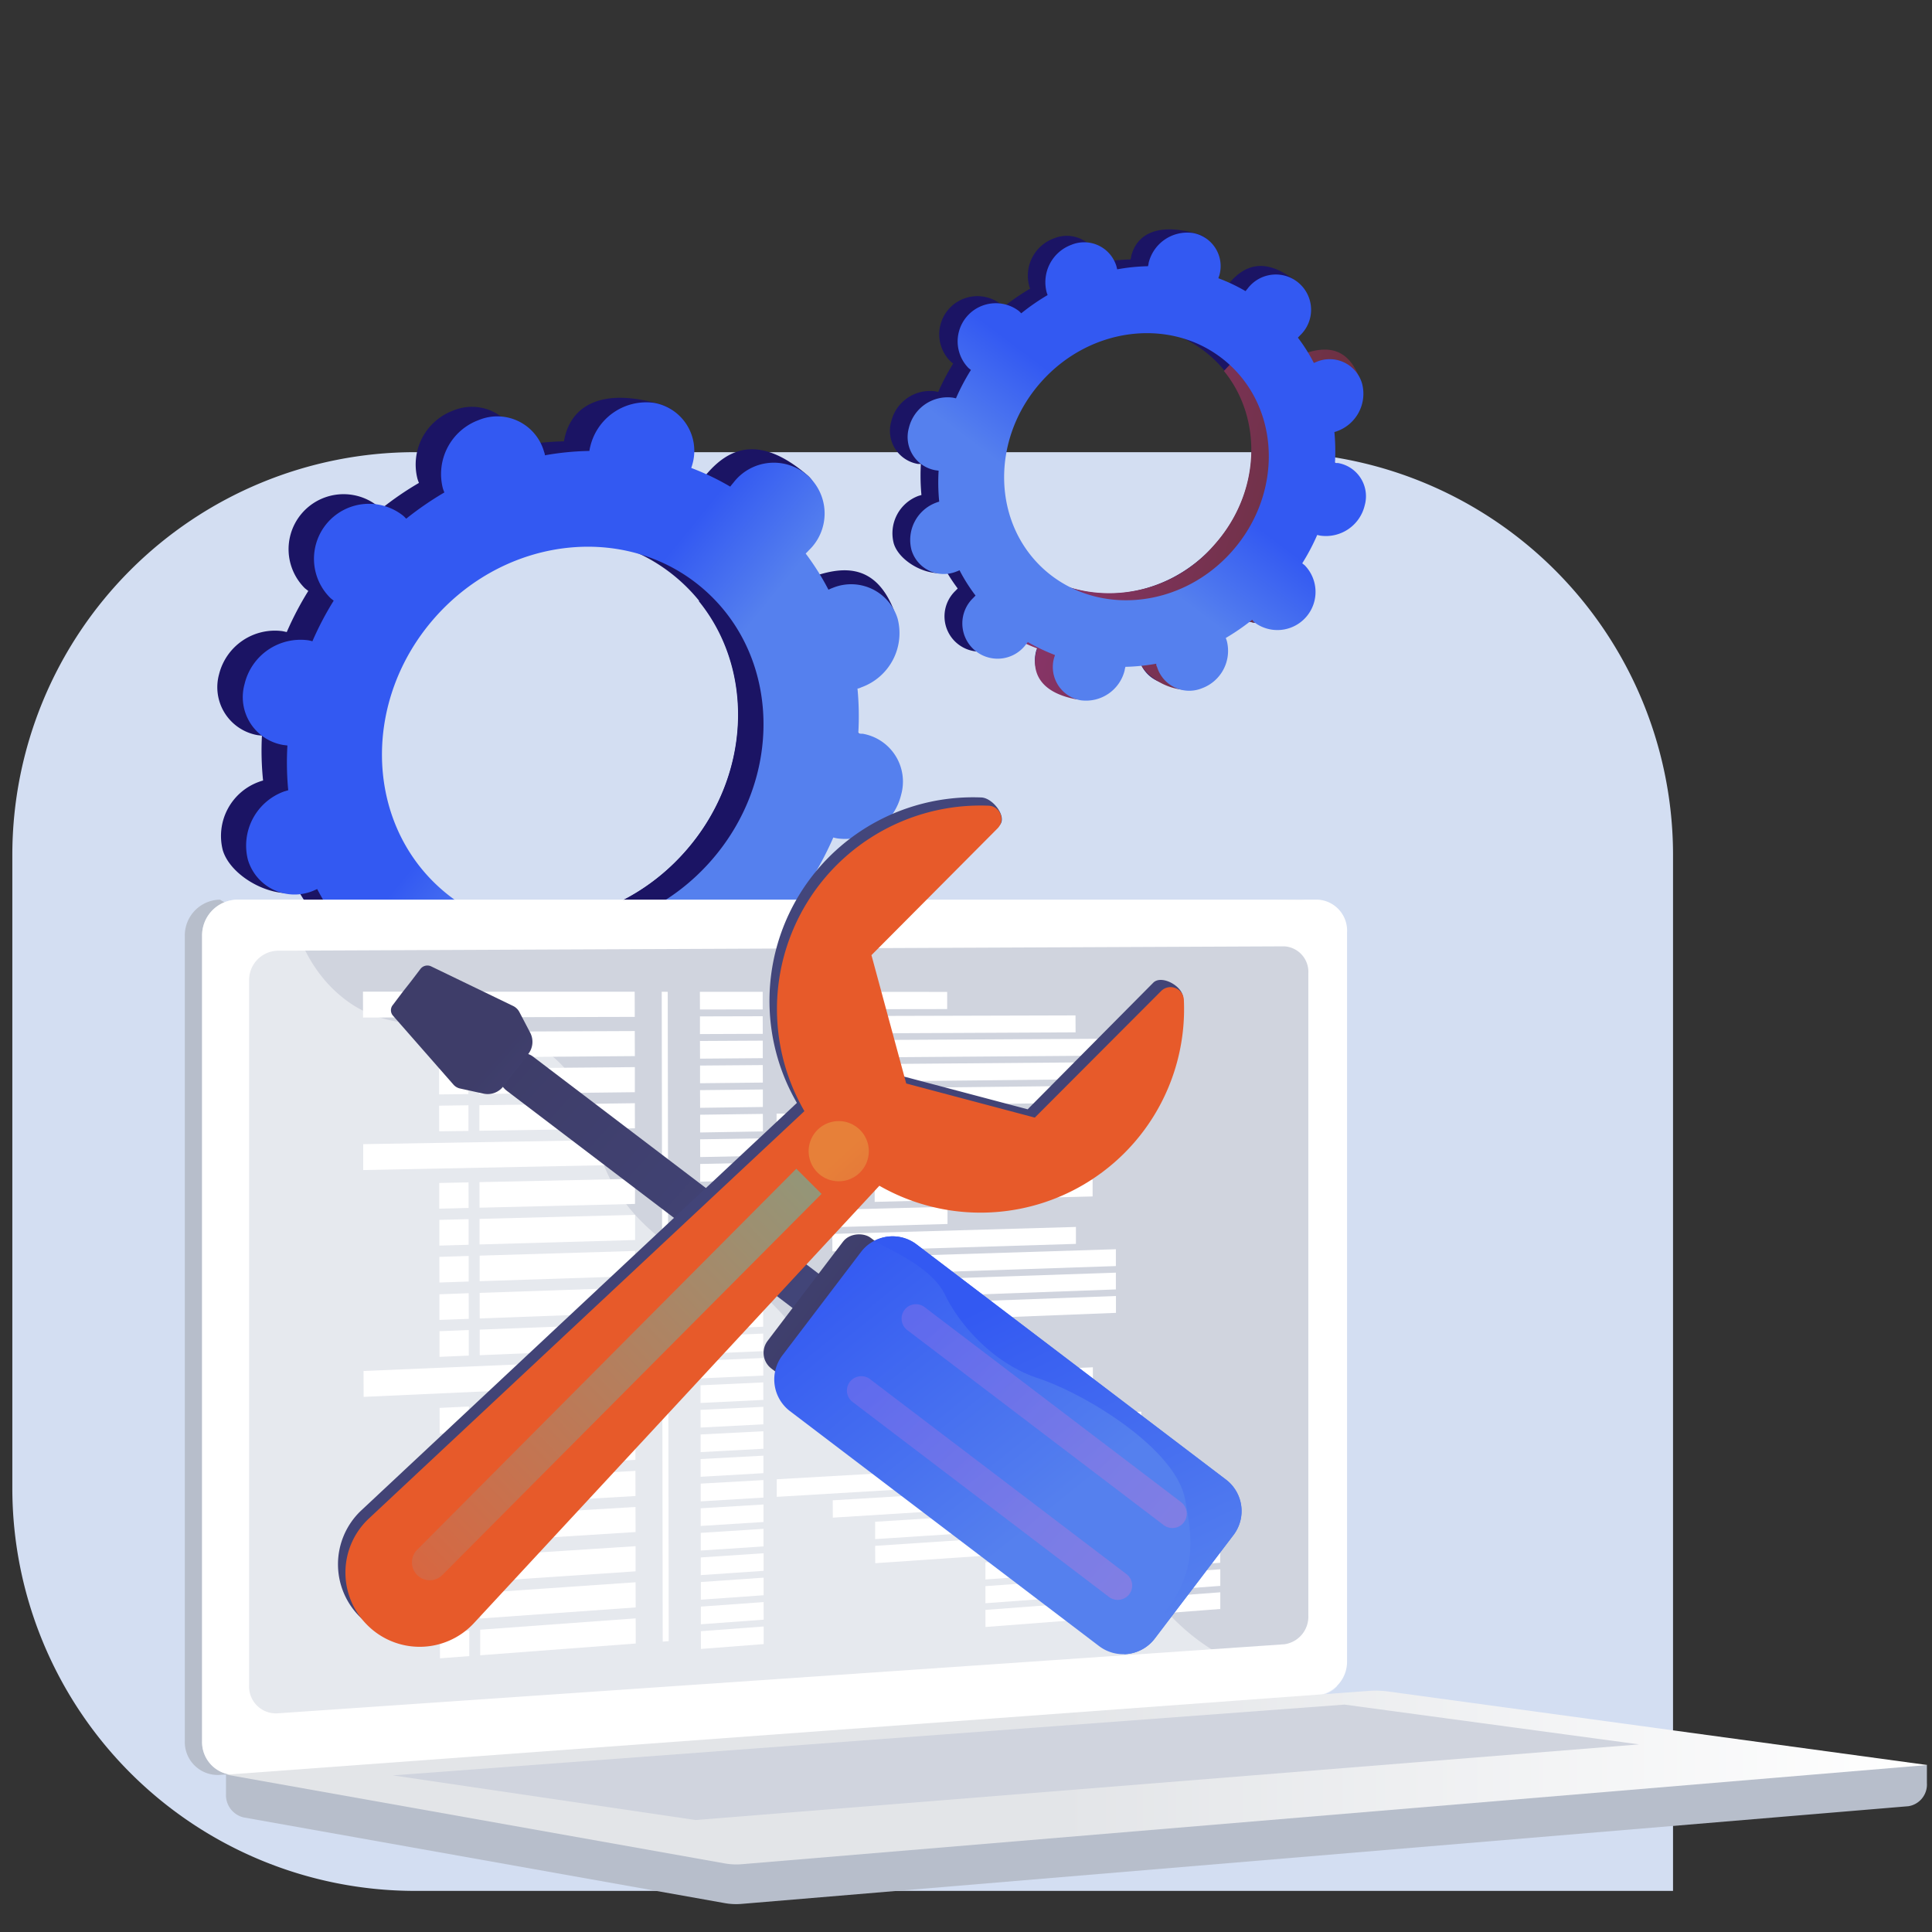<svg xmlns="http://www.w3.org/2000/svg" xmlns:xlink="http://www.w3.org/1999/xlink" viewBox="0 0 235 235"><rect x="0" y="0" width="235" height="235" fill="#333333" stroke="none"/><defs><style>.cls-1{isolation:isolate;}.cls-2{fill:#d3def2;}.cls-3{fill:#1b1464;}.cls-4{fill:url(#linear-gradient);}.cls-5{fill:url(#linear-gradient-2);}.cls-6{fill:url(#linear-gradient-3);}.cls-7{fill:#b7becb;}.cls-11,.cls-12,.cls-8{fill:#fff;}.cls-9{fill:#d0d4de;}.cls-10,.cls-11,.cls-12{mix-blend-mode:soft-light;}.cls-12{opacity:0.48;}.cls-13{fill:url(#linear-gradient-4);}.cls-14{fill:url(#linear-gradient-5);}.cls-15{fill:url(#linear-gradient-6);}.cls-16{fill:url(#linear-gradient-7);}.cls-17{opacity:0.5;}.cls-17,.cls-25,.cls-26{mix-blend-mode:multiply;}.cls-18{fill:url(#linear-gradient-8);}.cls-19{fill:url(#linear-gradient-9);}.cls-20{fill:url(#linear-gradient-10);}.cls-21{fill:url(#linear-gradient-11);}.cls-22{fill:url(#linear-gradient-12);}.cls-23{fill:url(#linear-gradient-13);}.cls-24{fill:#e75a2a;}.cls-25,.cls-26{opacity:0.4;}.cls-25{fill:url(#linear-gradient-14);}.cls-26{fill:url(#Degradado_sin_nombre_3);}</style><linearGradient id="linear-gradient" x1="59.88" y1="81.97" x2="78.14" y2="96.89" gradientUnits="userSpaceOnUse"><stop offset="0.31" stop-color="#3359f2"/><stop offset="0.87" stop-color="#5580ee"/></linearGradient><linearGradient id="linear-gradient-2" x1="55.9" y1="-418.32" x2="89.48" y2="-418.32" gradientTransform="matrix(0.97, 0.25, -0.25, 0.97, -30.12, 447.53)" gradientUnits="userSpaceOnUse"><stop offset="0" stop-color="#8a346b"/><stop offset="1" stop-color="#6a313f"/></linearGradient><linearGradient id="linear-gradient-3" x1="144.24" y1="48.77" x2="130.69" y2="66.83" xlink:href="#linear-gradient"/><linearGradient id="linear-gradient-4" x1="27.49" y1="216.21" x2="234.38" y2="216.21" gradientUnits="userSpaceOnUse"><stop offset="0.49" stop-color="#e3e5e8"/><stop offset="1" stop-color="#fff"/></linearGradient><linearGradient id="linear-gradient-5" x1="-4721.97" y1="1568.55" x2="-4725.94" y2="1515.39" gradientTransform="matrix(-1, 0, 0, 1, -4641.48, -1396.71)" gradientUnits="userSpaceOnUse"><stop offset="0" stop-color="#43467b"/><stop offset="1" stop-color="#3e3d69"/></linearGradient><linearGradient id="linear-gradient-6" x1="-4723.89" y1="1545.5" x2="-4723.89" y2="1566.53" gradientTransform="matrix(-1, 0, 0, 1, -4623.26, -1405.67)" xlink:href="#linear-gradient-5"/><linearGradient id="linear-gradient-7" x1="88.56" y1="133.51" x2="134.68" y2="190.82" xlink:href="#linear-gradient"/><linearGradient id="linear-gradient-8" x1="-4727.11" y1="1624.07" x2="-4731.72" y2="1562.36" gradientTransform="matrix(-0.61, 0.8, 0.8, 0.61, -4003.92, 2972.84)" gradientUnits="userSpaceOnUse"><stop offset="0" stop-color="#c583d0"/><stop offset="1" stop-color="#8270e9"/></linearGradient><linearGradient id="linear-gradient-9" x1="-4716.19" y1="1623.26" x2="-4720.8" y2="1561.54" xlink:href="#linear-gradient-8"/><linearGradient id="linear-gradient-10" x1="-4723.64" y1="1517.17" x2="-4724.91" y2="1500.15" gradientTransform="matrix(-0.61, 0.8, 0.8, 0.61, -4003.92, 2972.84)" xlink:href="#linear-gradient-5"/><linearGradient id="linear-gradient-11" x1="113.39" y1="134.78" x2="147.15" y2="205.63" xlink:href="#linear-gradient"/><linearGradient id="linear-gradient-12" x1="-3182.54" y1="-434.22" x2="-3208.54" y2="-333.03" gradientTransform="translate(2662.38 -1840.04) rotate(-45.14)" xlink:href="#linear-gradient-5"/><linearGradient id="linear-gradient-13" x1="-3239" y1="-448.73" x2="-3265.01" y2="-347.5" gradientTransform="translate(2662.38 -1840.04) rotate(-45.14)" xlink:href="#linear-gradient-5"/><linearGradient id="linear-gradient-14" x1="-3210.52" y1="-398.52" x2="-3209.59" y2="-418.02" gradientTransform="translate(2662.38 -1840.04) rotate(-45.14)" gradientUnits="userSpaceOnUse"><stop offset="0" stop-color="#ce6f58"/><stop offset="1" stop-color="#e7ba50"/></linearGradient><linearGradient id="Degradado_sin_nombre_3" x1="45.45" y1="195.39" x2="105.51" y2="138.08" gradientUnits="userSpaceOnUse"><stop offset="0" stop-color="#ce6f58"/><stop offset="1" stop-color="aqua"/></linearGradient></defs><title>iconos</title><g class="cls-1"><g id="Capa_1" data-name="Capa 1"><path class="cls-2" d="M50.5,55h104a49,49,0,0,1,49,49V230a0,0,0,0,1,0,0H50.5a49,49,0,0,1-49-49V104a49,49,0,0,1,49-49Z"/><path class="cls-3" d="M87.22,116a6.69,6.69,0,0,0,8.86-10c-.13-.12-.27-.22-.41-.33a37.71,37.71,0,0,0,2.63-5,4.7,4.7,0,0,0,.51.12,7,7,0,0,0,7.74-5.32,5.91,5.91,0,0,0-4.67-7.41,5,5,0,0,0-.54-.06,35.2,35.2,0,0,0-.11-5.44l.54-.17a7,7,0,0,0,4.36-8.31,5.91,5.91,0,0,0-7.91-3.77l-.51.22a31.23,31.23,0,0,0-2.8-4.44l.39-.41c2.45-2.75,5.47-5.67,2.89-7.89-6-5.14-9.66-3.05-12.1-.29a4.94,4.94,0,0,0-.36.44A30.69,30.69,0,0,0,81,55.74a5.26,5.26,0,0,0,.15-.53c.85-3.52,2.38-5.14-1-6.08-7.29-2.07-10.6.47-11.44,4a5.35,5.35,0,0,0-.11.55,35.42,35.42,0,0,0-5.41.54c0-.18-.08-.36-.13-.53a5.91,5.91,0,0,0-7.91-3.76,7,7,0,0,0-4.37,8.31,5,5,0,0,0,.18.5,37.5,37.5,0,0,0-4.64,3.19c-.12-.13-.24-.25-.37-.37a6.69,6.69,0,0,0-8.86,10l.41.32a38.27,38.27,0,0,0-2.62,5l-.52-.11A7,7,0,0,0,26.65,82a5.92,5.92,0,0,0,4.68,7.42l.53.06A35.25,35.25,0,0,0,32,94.94a4.68,4.68,0,0,0-.53.17,7,7,0,0,0-4.37,8.31c1,3.33,6.37,6.18,9.76,4.92.18-.06-1.5-1.3-1.34-1.37a31.87,31.87,0,0,0,2.81,4.44l-.4.4A6.19,6.19,0,1,0,47.12,120l.35-.44a32.11,32.11,0,0,0,4.74,2.26c-.05.17-.11.35-.15.53a5.9,5.9,0,0,0,4.67,7.41,7,7,0,0,0,7.74-5.32c0-.18.07-.36.1-.54a35.42,35.42,0,0,0,5.42-.54,4.87,4.87,0,0,0,.12.52A5.92,5.92,0,0,0,78,127.65a7,7,0,0,0,4.36-8.31c0-.18-.11-.34-.17-.5a38.52,38.52,0,0,0,4.63-3.19C87,115.77,87.09,115.9,87.22,116Zm-36.7-9.13c-9.24-8.21-9.53-23-.64-33s23.57-11.46,32.81-3.25,9.52,23,.64,33S59.75,115.09,50.52,106.89Z"/><path class="cls-3" d="M98.81,100.85a7,7,0,0,0,7.74-5.32,5.91,5.91,0,0,0-4.67-7.41,5,5,0,0,0-.54-.06,35.2,35.2,0,0,0-.11-5.44l.54-.17c3.39-1.26,8.2-5.18,6.89-8.4-2.5-6.1-7-4.93-10.44-3.68l-.51.22a31.23,31.23,0,0,0-2.8-4.44l.39-.41a6.87,6.87,0,0,0,1.75-5.16Q91,66.81,85,73.12c6.87,8.45,6.35,21.44-1.7,30.51C76.5,111.32,66.24,114,57.67,111c-.66.91-1.31,1.82-2,2.71-1.84,2.42-3.83,4.75-5.81,7.07.77.36,1.55.7,2.34,1-.05.17-.11.35-.15.53-.85,3.51.5,7,6.65,8.31,3.4.7,4.91-2.7,5.76-6.22,0-.18.07-.36.1-.54a35.42,35.42,0,0,0,5.42-.54,4.87,4.87,0,0,0,.12.52c1,3.34,6.68,6.14,10.07,4.88s3.19-6.09,2.21-9.42c0-.18-.11-.34-.17-.5a38.52,38.52,0,0,0,4.63-3.19c.12.12.24.25.37.37a6.69,6.69,0,0,0,8.86-10c-.13-.12-.27-.22-.41-.33a37.71,37.71,0,0,0,2.63-5A4.7,4.7,0,0,0,98.81,100.85Z"/><path class="cls-4" d="M90.29,117.2a6.69,6.69,0,0,0,8.86-10c-.14-.12-.27-.23-.41-.33a39.53,39.53,0,0,0,2.62-5,4.64,4.64,0,0,0,.51.11,7,7,0,0,0,7.74-5.31,5.91,5.91,0,0,0-4.67-7.42c-.18,0-.36,0-.54-.06a35.25,35.25,0,0,0-.1-5.44c.17,0,.35-.1.53-.17a7,7,0,0,0,4.36-8.31,5.91,5.91,0,0,0-7.91-3.76c-.17.06-.34.14-.51.22A31.33,31.33,0,0,0,98,67.33c.13-.13.27-.26.39-.4a6.18,6.18,0,1,0-9.21-8.18c-.13.14-.24.29-.36.44a30.74,30.74,0,0,0-4.74-2.27c.06-.17.11-.34.16-.52A5.92,5.92,0,0,0,79.54,49,7,7,0,0,0,71.8,54.3a4.86,4.86,0,0,0-.11.55,34.18,34.18,0,0,0-5.41.53c0-.17-.08-.35-.13-.52a5.91,5.91,0,0,0-7.91-3.77,7,7,0,0,0-4.37,8.32c.05.17.12.33.18.49a39.44,39.44,0,0,0-4.64,3.19c-.12-.12-.24-.25-.37-.36a6.69,6.69,0,0,0-8.86,10c.13.12.27.22.41.33A37.63,37.63,0,0,0,38,78a4.37,4.37,0,0,0-.52-.12,7,7,0,0,0-7.73,5.32,5.9,5.9,0,0,0,4.67,7.41l.54.07a35.25,35.25,0,0,0,.1,5.44l-.53.16a7,7,0,0,0-4.37,8.32,5.92,5.92,0,0,0,7.92,3.76l.5-.22a32.22,32.22,0,0,0,2.81,4.44c-.13.13-.27.27-.39.41a6.18,6.18,0,1,0,9.21,8.18,4.82,4.82,0,0,0,.35-.44A30.79,30.79,0,0,0,55.28,123a5.34,5.34,0,0,0-.16.53A5.92,5.92,0,0,0,59.79,131a7,7,0,0,0,7.74-5.32,5.3,5.3,0,0,0,.1-.55,35.42,35.42,0,0,0,5.42-.54,4.54,4.54,0,0,0,.12.53,5.92,5.92,0,0,0,7.92,3.76,7,7,0,0,0,4.36-8.31c0-.17-.11-.33-.17-.49a39.53,39.53,0,0,0,4.64-3.2A3.23,3.23,0,0,0,90.29,117.2Zm-36.71-9.13c-9.24-8.2-9.52-23-.64-33s23.57-11.46,32.81-3.26,9.52,23,.64,33S62.82,116.28,53.58,108.07Z"/><path class="cls-3" d="M150.42,74.85a4.64,4.64,0,0,0,6.14-6.92l-.28-.23a27.13,27.13,0,0,0,1.82-3.45l.35.08a4.85,4.85,0,0,0,5.37-3.69,4.11,4.11,0,0,0-3.24-5.15l-.37,0a23.69,23.69,0,0,0-.08-3.77c.13,0,.25-.07.37-.12a4.83,4.83,0,0,0,3-5.76A4.1,4.1,0,0,0,158,43.18l-.35.15a22.16,22.16,0,0,0-1.95-3.08L156,40c1.7-1.91,3.79-3.93,2-5.47-4.14-3.56-6.7-2.12-8.39-.2a3.61,3.61,0,0,0-.25.3A22,22,0,0,0,146.09,33c0-.12.08-.24.11-.36.59-2.44,1.65-3.57-.67-4.22-5.06-1.44-7.35.32-7.94,2.76,0,.13-.05.25-.07.38a25.07,25.07,0,0,0-3.76.37,2.37,2.37,0,0,0-.09-.36A4.1,4.1,0,0,0,128.18,29a4.83,4.83,0,0,0-3,5.76,2.06,2.06,0,0,0,.12.35,27.45,27.45,0,0,0-3.22,2.21,3.07,3.07,0,0,0-.26-.25A4.64,4.64,0,0,0,115.66,44l.28.22a27.24,27.24,0,0,0-1.82,3.46l-.35-.08a4.85,4.85,0,0,0-5.37,3.69,4.09,4.09,0,0,0,3.24,5.14l.37,0a25.07,25.07,0,0,0,.07,3.78l-.37.11a4.85,4.85,0,0,0-3,5.77c.68,2.31,4.42,4.29,6.77,3.41.12,0-1-.9-.93-1a23.06,23.06,0,0,0,1.94,3.08l-.27.28a4.29,4.29,0,1,0,6.39,5.68,3.76,3.76,0,0,0,.25-.31,21.07,21.07,0,0,0,3.29,1.57c0,.12-.08.24-.11.37a4.09,4.09,0,0,0,3.24,5.14,4.85,4.85,0,0,0,5.37-3.69c0-.12.05-.25.07-.38a23.94,23.94,0,0,0,3.76-.37c0,.12,0,.25.08.37A4.1,4.1,0,0,0,144,82.92a4.84,4.84,0,0,0,3-5.77,2,2,0,0,0-.12-.34,26.37,26.37,0,0,0,3.22-2.22A2.13,2.13,0,0,0,150.42,74.85ZM125,68.52c-6.41-5.7-6.61-15.93-.44-22.87s16.35-7.95,22.76-2.26,6.6,15.93.44,22.87S131.36,74.21,125,68.52Z"/><path class="cls-5" d="M158.45,64.33a4.85,4.85,0,0,0,5.37-3.69,4.11,4.11,0,0,0-3.24-5.15l-.37,0a23.69,23.69,0,0,0-.08-3.77c.13,0,.25-.07.37-.12,2.36-.87,5.7-3.59,4.78-5.82-1.73-4.24-4.89-3.43-7.24-2.56l-.35.15a22.16,22.16,0,0,0-1.95-3.08L156,40a4.78,4.78,0,0,0,1.21-3.58c-2.8,2.88-5.58,5.77-8.34,8.7C153.66,51,153.3,60,147.71,66.26a16.81,16.81,0,0,1-17.8,5.13c-.45.63-.9,1.27-1.38,1.89-1.28,1.68-2.65,3.29-4,4.9.53.25,1.08.48,1.63.69,0,.12-.08.24-.11.37-.59,2.44.35,4.89,4.61,5.77,2.37.48,3.41-1.88,4-4.32,0-.12.05-.25.07-.38a23.94,23.94,0,0,0,3.76-.37c0,.12,0,.25.08.37.68,2.31,4.64,4.25,7,3.38s2.21-4.23,1.53-6.54a2,2,0,0,0-.12-.34,26.37,26.37,0,0,0,3.22-2.22,2.13,2.13,0,0,0,.26.26,4.64,4.64,0,0,0,6.14-6.92l-.28-.23a27.13,27.13,0,0,0,1.82-3.45Z"/><path class="cls-6" d="M152.54,75.67a4.64,4.64,0,0,0,6.15-6.92l-.29-.23a25.91,25.91,0,0,0,1.82-3.45l.36.08A4.85,4.85,0,0,0,166,61.46a4.1,4.1,0,0,0-3.25-5.14l-.37,0a25,25,0,0,0-.07-3.77,2.65,2.65,0,0,0,.37-.12,4.84,4.84,0,0,0,3-5.76A4.1,4.1,0,0,0,160.17,44l-.36.15a20.17,20.17,0,0,0-1.94-3.08l.27-.28a4.29,4.29,0,1,0-6.39-5.68l-.25.3a21.06,21.06,0,0,0-3.29-1.56c0-.13.08-.25.11-.37a4.09,4.09,0,0,0-3.24-5.14A4.83,4.83,0,0,0,139.71,32c0,.13-.05.26-.07.38a23.72,23.72,0,0,0-3.75.38l-.09-.37a4.1,4.1,0,0,0-5.49-2.61,4.85,4.85,0,0,0-3,5.77,3.4,3.4,0,0,0,.12.34,26.27,26.27,0,0,0-3.21,2.22l-.26-.26a4.64,4.64,0,0,0-6.15,6.92l.29.23a25.91,25.91,0,0,0-1.82,3.45l-.36-.08a4.85,4.85,0,0,0-5.37,3.69,4.1,4.1,0,0,0,3.24,5.14l.38.05a23.72,23.72,0,0,0,.07,3.77,2.65,2.65,0,0,0-.37.12,4.84,4.84,0,0,0-3,5.76,4.1,4.1,0,0,0,5.49,2.61,2.17,2.17,0,0,0,.35-.15,21,21,0,0,0,1.95,3.08l-.28.29a4.29,4.29,0,1,0,6.4,5.67l.24-.3a23,23,0,0,0,3.29,1.57c0,.12-.07.24-.1.36a4.11,4.11,0,0,0,3.24,5.15,4.84,4.84,0,0,0,5.36-3.69c0-.13.06-.26.08-.38a23.84,23.84,0,0,0,3.75-.38c0,.13,0,.25.09.37a4.1,4.1,0,0,0,5.49,2.61,4.85,4.85,0,0,0,3-5.77l-.12-.34a27.34,27.34,0,0,0,3.21-2.21Zm-25.46-6.33c-6.41-5.69-6.61-15.93-.45-22.87s16.35-7.95,22.76-2.26,6.61,15.93.45,22.87S133.48,75,127.08,69.34Z"/><path class="cls-7" d="M234.38,214.69,27.49,212.9v5.29a2.79,2.79,0,0,0,2.13,2.87l58.5,10.42a7.78,7.78,0,0,0,2.1.1L232.13,219.7a2.67,2.67,0,0,0,2.25-2.81Z"/><path class="cls-7" d="M158.24,206.21,26.75,215.89a4,4,0,0,1-4.27-4.12V113.85a4.35,4.35,0,0,1,4.27-4.42l4.65,2.68,126.84-2.68a3.78,3.78,0,0,1,3.51,4V202A4.14,4.14,0,0,1,158.24,206.21Z"/><path class="cls-8" d="M160.34,206.21,28.85,215.89a4,4,0,0,1-4.27-4.12V113.85a4.35,4.35,0,0,1,4.27-4.42H160.34a3.78,3.78,0,0,1,3.51,4V202A4.14,4.14,0,0,1,160.34,206.21Z"/><path class="cls-9" d="M156.24,200l-122.47,8.4A3.26,3.26,0,0,1,30.3,205V119.27a3.57,3.57,0,0,1,3.47-3.63l122.47-.53a3.11,3.11,0,0,1,2.9,3.28v78.09A3.39,3.39,0,0,1,156.24,200Z"/><g class="cls-10"><polygon class="cls-11" points="77.21 123.69 44.16 123.77 44.15 120.62 77.2 120.63 77.21 123.69"/><polygon class="cls-11" points="92.77 122.78 85.14 122.79 85.13 120.64 92.77 120.64 92.77 122.78"/><polygon class="cls-11" points="92.78 125.75 85.14 125.78 85.14 123.63 92.77 123.61 92.78 125.75"/><polygon class="cls-8" points="130.83 125.57 101.21 125.71 101.2 123.59 130.82 123.51 130.83 125.57"/><polygon class="cls-8" points="135.69 128.39 106.36 128.61 106.36 126.5 135.69 126.34 135.69 128.39"/><polygon class="cls-8" points="135.69 131.24 106.37 131.54 106.36 129.43 135.69 129.19 135.69 131.24"/><polygon class="cls-11" points="135.7 134.08 106.37 134.47 106.37 132.36 135.7 132.03 135.7 134.08"/><polygon class="cls-11" points="92.78 128.71 85.15 128.77 85.14 126.62 92.78 126.58 92.78 128.71"/><polygon class="cls-11" points="92.79 131.68 85.15 131.76 85.15 129.61 92.78 129.55 92.79 131.68"/><polygon class="cls-11" points="92.79 134.65 85.16 134.75 85.15 132.6 92.79 132.52 92.79 134.65"/><polygon class="cls-11" points="92.8 137.62 85.16 137.75 85.16 135.59 92.79 135.49 92.8 137.62"/><polygon class="cls-11" points="113.26 137.29 94.46 137.59 94.46 135.46 113.25 135.2 113.26 137.29"/><polygon class="cls-11" points="92.8 140.59 85.17 140.74 85.16 138.58 92.8 138.46 92.8 140.59"/><polygon class="cls-11" points="92.81 143.56 85.17 143.73 85.17 141.58 92.8 141.42 92.81 143.56"/><polygon class="cls-11" points="92.81 146.53 85.17 146.72 85.17 144.57 92.81 144.39 92.81 146.53"/><polygon class="cls-8" points="122.07 140.03 101.23 140.43 101.22 138.31 122.06 137.96 122.07 140.03"/><polygon class="cls-11" points="132.9 142.68 106.39 143.26 106.38 141.15 132.89 140.63 132.9 142.68"/><polygon class="cls-11" points="132.9 145.53 106.39 146.19 106.39 144.08 132.9 143.48 132.9 145.53"/><polygon class="cls-11" points="92.81 149.5 85.18 149.71 85.18 147.56 92.81 147.36 92.81 149.5"/><polygon class="cls-11" points="92.82 152.47 85.18 152.7 85.18 150.55 92.81 150.33 92.82 152.47"/><polygon class="cls-11" points="92.82 155.44 85.19 155.69 85.19 153.54 92.82 153.3 92.82 155.44"/><polygon class="cls-11" points="92.83 158.41 85.19 158.69 85.19 156.53 92.83 156.27 92.83 158.41"/><polygon class="cls-11" points="92.83 161.38 85.2 161.68 85.19 159.52 92.83 159.24 92.83 161.38"/><polygon class="cls-11" points="92.84 164.35 85.2 164.67 85.2 162.52 92.83 162.21 92.84 164.35"/><polygon class="cls-11" points="92.84 167.32 85.21 167.66 85.2 165.51 92.84 165.18 92.84 167.32"/><polygon class="cls-11" points="92.85 170.28 85.21 170.65 85.21 168.5 92.84 168.15 92.85 170.28"/><polygon class="cls-11" points="92.85 173.25 85.22 173.64 85.21 171.49 92.85 171.12 92.85 173.25"/><polygon class="cls-11" points="92.86 176.22 85.22 176.63 85.22 174.48 92.85 174.09 92.86 176.22"/><polygon class="cls-11" points="92.86 179.19 85.22 179.63 85.22 177.47 92.86 177.06 92.86 179.19"/><polygon class="cls-11" points="92.86 182.16 85.23 182.62 85.23 180.46 92.86 180.03 92.86 182.16"/><polygon class="cls-11" points="92.87 185.13 85.23 185.61 85.23 183.46 92.87 183 92.87 185.13"/><polygon class="cls-11" points="92.87 188.1 85.24 188.6 85.24 186.45 92.87 185.96 92.87 188.1"/><polygon class="cls-11" points="92.88 191.07 85.24 191.59 85.24 189.44 92.88 188.93 92.88 191.07"/><polygon class="cls-11" points="92.88 194.04 85.25 194.58 85.25 192.43 92.88 191.9 92.88 194.04"/><polygon class="cls-11" points="92.89 197.01 85.25 197.57 85.25 195.42 92.88 194.87 92.89 197.01"/><polygon class="cls-11" points="92.89 199.98 85.26 200.57 85.25 198.41 92.89 197.84 92.89 199.98"/><polygon class="cls-8" points="115.21 122.74 94.39 122.77 94.38 120.64 115.21 120.65 115.21 122.74"/><polygon class="cls-11" points="130.92 182.75 101.3 184.6 101.29 182.49 130.91 180.7 130.92 182.75"/><polygon class="cls-8" points="135.78 185.3 106.45 187.21 106.45 185.1 135.78 183.25 135.78 185.3"/><polygon class="cls-8" points="135.78 188.14 106.46 190.14 106.45 188.03 135.78 186.09 135.78 188.14"/><polygon class="cls-8" points="148.42 190.09 119.86 192.12 119.86 190.04 148.42 188.07 148.42 190.09"/><polygon class="cls-11" points="148.43 192.9 119.86 195.01 119.86 192.93 148.43 190.88 148.43 192.9"/><polygon class="cls-11" points="148.43 195.71 119.87 197.9 119.86 195.82 148.43 193.68 148.43 195.71"/><polygon class="cls-8" points="115.3 180.83 94.48 182.07 94.48 179.93 115.3 178.74 115.3 180.83"/><polygon class="cls-8" points="130.87 151.3 101.25 152.21 101.24 150.09 130.87 149.24 130.87 151.3"/><polygon class="cls-11" points="135.73 154 106.4 154.98 106.4 152.87 135.73 151.95 135.73 154"/><polygon class="cls-8" points="135.73 156.84 106.41 157.91 106.4 155.8 135.73 154.8 135.73 156.84"/><polygon class="cls-8" points="135.74 159.69 106.41 160.84 106.41 158.73 135.74 157.64 135.74 159.69"/><polygon class="cls-8" points="113.3 163.48 94.5 164.28 94.5 162.14 113.29 161.39 113.3 163.48"/><polygon class="cls-11" points="122.11 166 101.27 166.94 101.27 164.82 122.1 163.92 122.11 166"/><polygon class="cls-11" points="132.94 168.36 106.43 169.63 106.42 167.52 132.93 166.31 132.94 168.36"/><polygon class="cls-8" points="132.94 171.21 106.43 172.56 106.43 170.45 132.94 169.16 132.94 171.21"/><polygon class="cls-8" points="138.82 173.75 112.63 175.16 112.63 173.06 138.82 171.71 138.82 173.75"/><polygon class="cls-8" points="138.82 176.59 112.64 178.07 112.63 175.98 138.82 174.55 138.82 176.59"/><polygon class="cls-8" points="115.25 148.88 94.43 149.46 94.42 147.32 115.25 146.79 115.25 148.88"/><polygon class="cls-11" points="77.22 128.46 58.3 128.6 58.29 125.49 77.21 125.41 77.22 128.46"/><polygon class="cls-11" points="53.4 128.63 56.97 128.61 56.96 125.49 53.4 125.51 53.4 128.63"/><polygon class="cls-11" points="77.22 132.85 58.3 133.07 58.3 129.96 77.22 129.8 77.22 132.85"/><polygon class="cls-11" points="53.41 133.12 56.97 133.08 56.97 129.97 53.41 130 53.41 133.12"/><polygon class="cls-11" points="77.23 137.24 58.31 137.54 58.31 134.43 77.22 134.19 77.23 137.24"/><polygon class="cls-11" points="53.42 137.61 56.98 137.56 56.98 134.44 53.41 134.49 53.42 137.61"/><polygon class="cls-11" points="77.28 168.41 44.23 169.91 44.22 166.76 77.27 165.36 77.28 168.41"/><polygon class="cls-11" points="77.28 173.18 58.37 174.13 58.36 171.02 77.28 170.13 77.28 173.18"/><polygon class="cls-11" points="53.48 174.38 57.04 174.2 57.03 171.08 53.47 171.25 53.48 174.38"/><polygon class="cls-11" points="77.29 177.57 58.38 178.6 58.37 175.49 77.29 174.52 77.29 177.57"/><polygon class="cls-11" points="53.48 178.87 57.05 178.67 57.04 175.56 53.48 175.74 53.48 178.87"/><polygon class="cls-11" points="77.3 181.97 58.38 183.07 58.38 179.96 77.29 178.91 77.3 181.97"/><polygon class="cls-11" points="53.49 183.36 57.05 183.15 57.05 180.03 53.48 180.23 53.49 183.36"/><polygon class="cls-11" points="77.24 141.66 44.18 142.32 44.18 139.17 77.23 138.61 77.24 141.66"/><polygon class="cls-11" points="77.24 146.44 58.33 146.9 58.32 143.79 77.24 143.38 77.24 146.44"/><polygon class="cls-11" points="53.43 147.02 57 146.93 56.99 143.82 53.43 143.89 53.43 147.02"/><polygon class="cls-11" points="77.25 150.83 58.33 151.37 58.33 148.26 77.25 147.77 77.25 150.83"/><polygon class="cls-11" points="53.44 151.51 57 151.41 57 148.29 53.44 148.38 53.44 151.51"/><polygon class="cls-11" points="77.26 159.67 58.35 160.37 58.34 157.26 77.26 156.61 77.26 159.67"/><polygon class="cls-11" points="53.45 160.55 57.02 160.42 57.01 157.3 53.45 157.43 53.45 160.55"/><polygon class="cls-11" points="77.27 164.06 58.35 164.84 58.35 161.73 77.27 161 77.27 164.06"/><polygon class="cls-11" points="53.46 165.04 57.02 164.89 57.02 161.78 53.46 161.92 53.46 165.04"/><polygon class="cls-11" points="77.26 155.22 58.34 155.84 58.34 152.73 77.25 152.16 77.26 155.22"/><polygon class="cls-11" points="53.45 156 57.01 155.88 57.01 152.77 53.44 152.88 53.45 156"/><polygon class="cls-11" points="77.31 186.35 44.26 188.43 44.25 185.28 77.3 183.3 77.31 186.35"/><polygon class="cls-11" points="77.31 191.13 58.4 192.4 58.39 189.29 77.31 188.07 77.31 191.13"/><polygon class="cls-11" points="53.5 192.73 57.07 192.49 57.06 189.38 53.5 189.6 53.5 192.73"/><polygon class="cls-11" points="77.32 195.52 58.4 196.87 58.4 193.76 77.31 192.46 77.32 195.52"/><polygon class="cls-11" points="53.51 197.22 57.07 196.97 57.07 193.85 53.51 194.1 53.51 197.22"/><polygon class="cls-11" points="77.33 199.91 58.41 201.34 58.41 198.23 77.32 196.85 77.33 199.91"/><polygon class="cls-11" points="53.52 201.71 57.08 201.44 57.08 198.33 53.51 198.59 53.52 201.71"/><polygon class="cls-11" points="81.34 199.62 80.61 199.68 80.49 120.63 81.22 120.64 81.34 199.62"/></g><path class="cls-8" d="M99.24,112.11a1.52,1.52,0,1,1-1.51-1.65A1.59,1.59,0,0,1,99.24,112.11Z"/><path class="cls-12" d="M28.85,215.89l130.83-9.63.66,0a3.56,3.56,0,0,0,2.32-1.18c-9.42-.51-15.26-3.85-19-7.3-7.57-6.94-6.26-13.77-14.43-18.33-10.19-5.69-18.2,1.52-25.93-5.59-4.69-4.31-2.39-7.52-8.15-14-6.39-7.14-10.55-4.74-17-11.16-8.12-8.11-4.06-14.43-11-20.26-8.48-7.07-17.63-.52-25.71-7.3C37.9,118.2,36,114,35,109.43H28.85a4.35,4.35,0,0,0-4.27,4.42v97.92A4,4,0,0,0,28.85,215.89Z"/><path class="cls-13" d="M166.54,205.67l-139,10.19,60.63,10.8a8.2,8.2,0,0,0,2.1.09l144.16-12.06-65.63-8.95A10.92,10.92,0,0,0,166.54,205.67Z"/><polygon class="cls-9" points="47.78 215.95 163.54 207.34 199.37 212.18 84.6 221.38 47.78 215.95"/><rect class="cls-14" x="79.95" y="118.59" width="5.24" height="53.41" rx="2.4" transform="translate(-83.07 123.1) rotate(-52.76)"/><rect class="cls-15" x="90.75" y="155.69" width="19.97" height="6.99" rx="2.4" transform="translate(-86.95 143.04) rotate(-52.76)"/><path class="cls-16" d="M96.07,171.63l37.64,28.61a4.84,4.84,0,0,0,6.75-.93l9.58-12.6a4.81,4.81,0,0,0-.92-6.74l-37.64-28.61a4.82,4.82,0,0,0-5.18-.41,4.67,4.67,0,0,0-1.56,1.32l-9.58,12.6A4.84,4.84,0,0,0,96.07,171.63Z"/><g class="cls-17"><path class="cls-18" d="M141.55,185.51a1.75,1.75,0,0,0,2.45-.34h0a1.76,1.76,0,0,0-.33-2.45L112.47,159a1.74,1.74,0,0,0-2.45.33h0a1.76,1.76,0,0,0,.33,2.45Z"/><path class="cls-19" d="M134.9,194.25a1.76,1.76,0,0,0,2.45-.33h0a1.74,1.74,0,0,0-.33-2.45l-31.2-23.72a1.75,1.75,0,0,0-2.45.34h0a1.74,1.74,0,0,0,.34,2.44Z"/></g><path class="cls-20" d="M55.14,131.91l-7.34-8.37a1,1,0,0,1,0-1.32l1.16-1.54,1-1.27,1.18-1.55a1.06,1.06,0,0,1,1.29-.32l10,4.83a1.7,1.7,0,0,1,.73.7l1.34,2.56a2.4,2.4,0,0,1-.25,2.58l-1,1.32-1,1.28-1,1.29a2.4,2.4,0,0,1-2.42.93L56,132.41A1.49,1.49,0,0,1,55.14,131.91Z"/><path class="cls-21" d="M136.72,201.21a4.8,4.8,0,0,0,3.74-1.9l9.58-12.6a4.81,4.81,0,0,0-.92-6.74l-37.64-28.61a4.8,4.8,0,0,0-5.17-.41c2.88,1.47,7.19,3.49,8.66,6.58s5.47,8.19,11.31,10.12,16.74,8.6,17.87,14.73S146,193.25,136.72,201.21Z"/><path class="cls-22" d="M125,134.93l-15.64-4.14-4.23-15.62,16.44-14.77c1-1-.79-3.34-2.2-3.4a24.76,24.76,0,1,0,16.54,42.2c5.09-5.12,8.35-11.17,8-17.85-.06-1.41-2.63-2.82-3.63-1.82Z"/><path class="cls-23" d="M100.9,130.44l-57,53.32a9,9,0,0,0-.12,12.91h0a9,9,0,0,0,12.9-.19l53.07-57.23Z"/><path class="cls-24" d="M125.87,135.94l-15.64-4.15L106,116.18l15.33-15.41A1.62,1.62,0,0,0,120.24,98,24.76,24.76,0,1,0,144,121.61a1.62,1.62,0,0,0-2.76-1.07Z"/><path class="cls-24" d="M101.8,131.45l-57,53.32a9,9,0,0,0-.12,12.9h0a9,9,0,0,0,12.91-.18l53.06-57.24Z"/><path class="cls-25" d="M104.61,137.44a3.66,3.66,0,1,1-5.18,0A3.66,3.66,0,0,1,104.61,137.44Z"/><path class="cls-26" d="M99.93,145.22,53.8,191.58a2.16,2.16,0,0,1-3.06,0h0a2.18,2.18,0,0,1,0-3.07l46.12-46.35Z"/></g></g></svg>